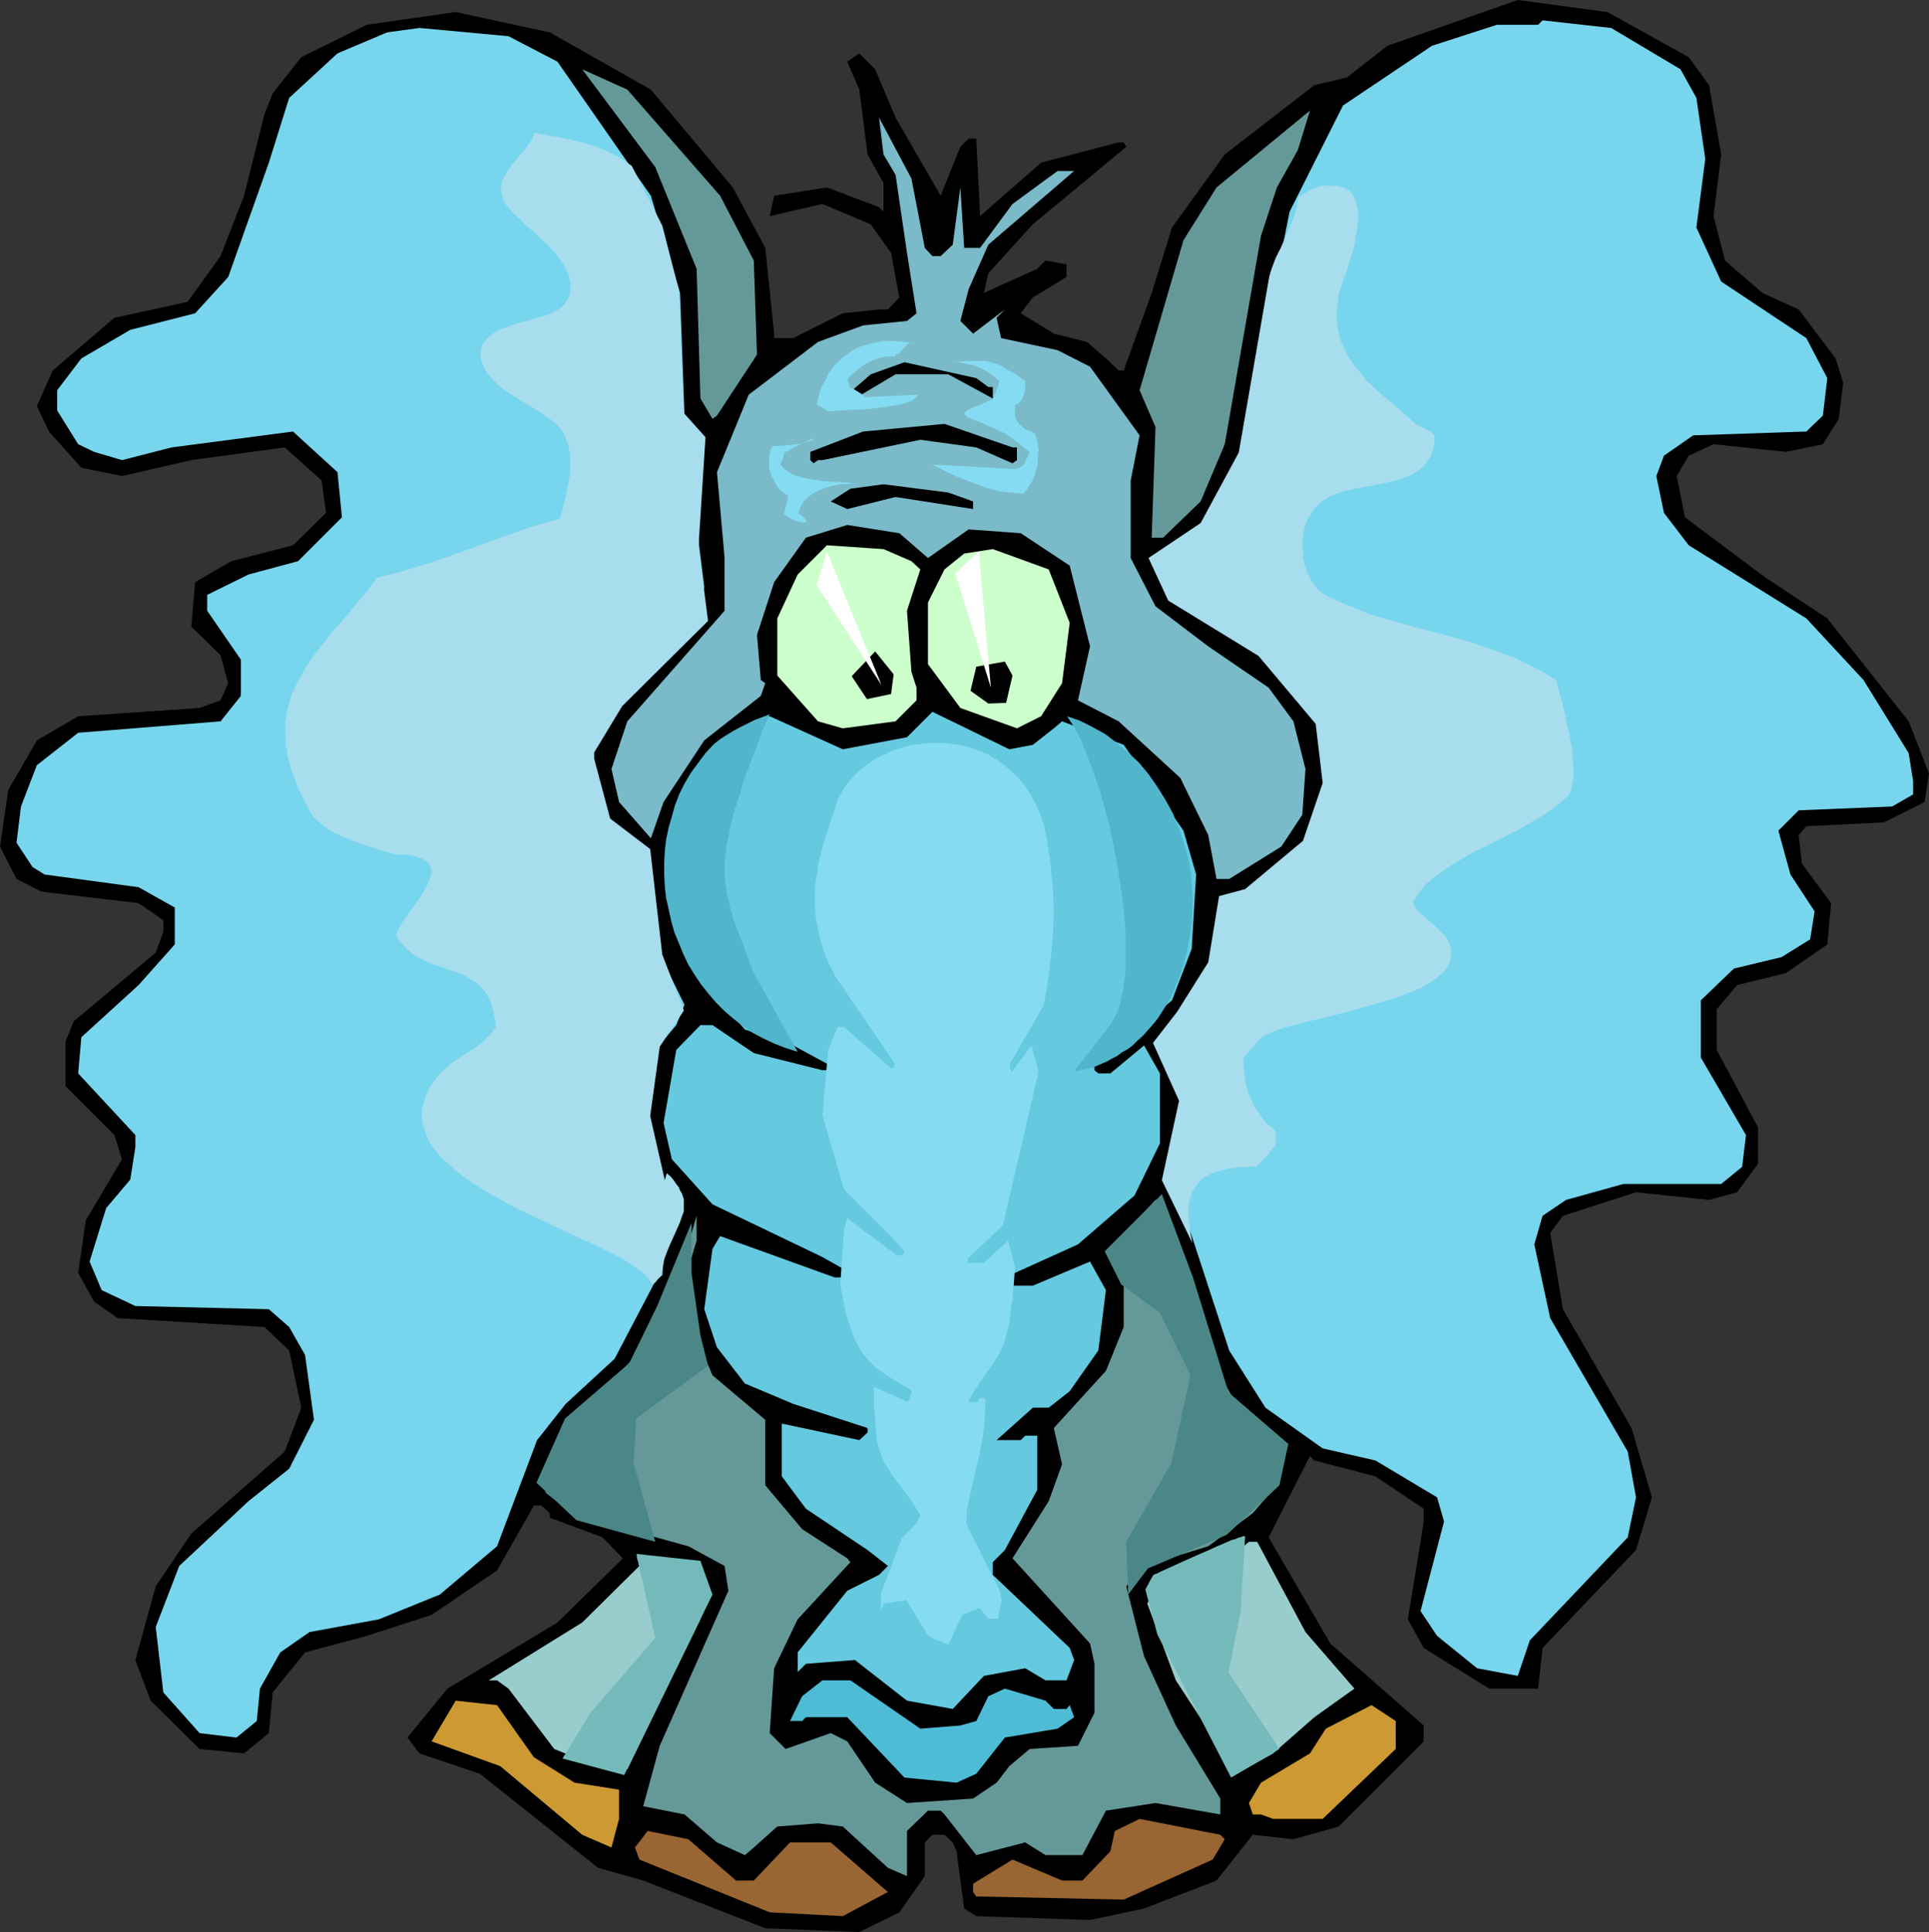 <?xml version="1.0" encoding="UTF-8" standalone="no"?>
<svg
   version="1.0"
   width="129.766mm"
   height="129.975mm"
   id="svg36"
   sodipodi:docname="Elephant - Big Ears.wmf"
   xmlns:inkscape="http://www.inkscape.org/namespaces/inkscape"
   xmlns:sodipodi="http://sodipodi.sourceforge.net/DTD/sodipodi-0.dtd"
   xmlns="http://www.w3.org/2000/svg"
   xmlns:svg="http://www.w3.org/2000/svg">
  <rect width="100%" height="100%" fill="#333333" stroke="none"/>
  <sodipodi:namedview
     id="namedview36"
     pagecolor="#ffffff"
     bordercolor="#000000"
     borderopacity="0.25"
     inkscape:showpageshadow="2"
     inkscape:pageopacity="0.0"
     inkscape:pagecheckerboard="0"
     inkscape:deskcolor="#d1d1d1"
     inkscape:document-units="mm" />
  <defs
     id="defs1">
    <pattern
       id="WMFhbasepattern"
       patternUnits="userSpaceOnUse"
       width="6"
       height="6"
       x="0"
       y="0" />
  </defs>
  <path
     style="fill:#000000;fill-opacity:1;fill-rule:evenodd;stroke:none"
     d="m 429.371,14.543 5.171,7.11 3.07,17.614 -1.939,15.675 2.909,11.312 9.534,8.241 9.211,4.201 9.373,12.443 1.939,6.141 -1.131,9.211 -4.04,6.464 -9.373,1.939 -18.422,-1.939 -6.302,2.909 -3.07,5.171 2.101,10.504 20.523,15.351 15.675,10.342 20.685,26.178 5.171,13.251 -1.131,7.272 -10.342,5.171 -19.715,0.97 -1.939,2.262 0.808,7.272 7.434,10.019 -0.97,10.504 -10.504,7.272 -12.443,3.07 -5.171,6.141 v 10.342 l 10.504,19.714 v 9.211 l -5.333,7.272 -7.11,1.939 -18.584,-1.939 -18.584,5.979 -3.232,4.363 3.232,19.391 17.453,30.218 5.171,17.614 -4.04,13.412 -23.755,24.885 -1.131,10.342 h -12.443 l -16.645,-10.342 -4.04,-7.272 3.232,-19.714 0.808,-5.171 v -3.232 l -12.282,-8.241 -15.514,-4.04 -1.131,-1.131 -10.504,20.684 15.675,26.986 23.755,20.846 v 4.04 l -21.654,21.654 -11.474,3.232 -10.342,-1.131 -9.211,11.635 -18.422,7.11 -13.736,2.909 -28.926,-0.97 -3.07,-1.939 -1.939,-14.543 -0.97,-2.262 -2.101,-1.939 h -3.07 l -1.939,1.939 v 8.564 l -6.464,9.211 -10.181,5.009 -23.917,-0.97 -31.027,-12.12 -11.474,-3.232 -30.058,-23.916 -15.352,-5.171 -3.07,-4.04 10.181,-12.443 27.957,-16.806 16.645,-16.321 -5.171,-5.333 -13.413,-5.009 v -1.131 l -2.101,-1.939 h -1.939 l -9.373,16.483 -16.645,11.312 -16.483,5.333 -15.675,4.201 -8.242,10.18 -0.97,10.342 -6.302,5.171 -11.312,-1.131 -12.443,-12.281 -3.878,-10.342 5.171,-18.745 9.05,-13.412 23.755,-20.846 4.202,-11.15 -3.07,-14.543 -6.302,-5.979 -37.33,-2.262 -5.979,-4.201 -4.04,-7.272 1.939,-13.412 9.211,-15.513 -1.939,-6.141 -12.443,-12.443 v -11.312 l 2.101,-5.171 20.846,-17.452 1.939,-5.333 v -2.909 L 35.229,229.624 10.504,226.716 4.202,223.484 0,215.243 l 2.101,-14.382 7.272,-12.604 10.504,-6.141 30.866,-2.101 5.333,-1.939 1.939,-4.363 -1.939,-7.11 -7.434,-7.272 0.97,-11.312 9.211,-5.333 15.675,-4.04 8.403,-8.241 -1.131,-8.241 -9.373,-8.403 -23.755,3.232 -17.614,4.04 -10.342,-2.101 -8.242,-9.211 -3.07,-6.464 4.04,-9.049 15.675,-13.412 18.584,-4.04 8.403,-11.635 5.979,-15.351 5.171,-20.684 2.101,-5.333 7.272,-9.211 16.645,-8.241 22.624,-3.232 23.917,5.171 25.694,14.543 20.846,24.885 8.242,15.351 2.262,21.815 v 1.131 h 4.848 l 12.605,-6.302 9.211,-0.97 h 2.262 l 2.909,-3.07 -2.101,-11.312 -5.171,-7.272 -12.282,-5.171 -13.413,3.07 1.131,-5.171 13.413,-2.101 13.251,5.009 1.131,1.131 v -7.272 l -4.04,-7.272 -2.101,-16.483 -3.07,-7.11 3.07,-2.101 4.04,4.04 5.171,12.281 11.474,19.876 5.01,-12.443 2.101,-2.101 h 1.939 l 0.97,19.714 15.514,-13.574 19.715,-5.171 h 1.293 l 0.646,1.131 -23.755,19.714 -11.312,12.443 -1.131,5.009 13.574,-6.141 2.101,-2.101 5.333,0.97 v 3.232 l -8.565,5.171 -3.07,4.04 8.403,5.171 8.403,2.101 4.848,4.201 3.232,3.07 h 1.293 l 7.11,-19.714 5.171,-16.644 13.413,-18.583 22.786,-17.614 8.242,-1.939 L 352.772,11.635 385.9,0 408.686,3.07 Z"
     id="path1" />
  <path
     style="fill:#77d6ed;fill-opacity:1;fill-rule:evenodd;stroke:none"
     d="m 427.27,17.614 4.04,7.272 2.262,15.513 -2.262,17.452 6.302,13.735 21.654,14.382 5.333,10.18 -1.131,9.534 -4.202,4.04 -28.765,0.97 -7.434,5.171 -1.939,5.171 1.939,9.372 6.302,8.241 29.896,18.583 14.544,15.675 11.474,18.583 1.131,7.11 v 3.393 l -5.333,3.07 -23.755,0.97 -5.171,5.171 3.07,11.15 6.141,9.372 -1.131,7.11 -7.272,4.525 -12.12,2.909 -8.403,8.08 v 14.543 l 11.474,19.714 -0.97,8.08 -5.333,4.363 h -24.886 l -14.544,4.04 -5.979,4.04 -2.101,7.272 4.04,18.745 19.715,33.935 2.101,11.635 -2.101,10.18 -24.886,26.178 -3.07,9.049 -10.342,-1.939 -10.181,-8.241 -4.202,-6.302 5.979,-22.785 -1.778,-6.141 -15.675,-9.372 -13.413,-3.07 -14.544,-10.342 -9.211,-14.543 -13.574,-41.53 -2.101,-1.939 4.04,-20.684 -4.04,-15.513 12.443,-21.492 0.97,-12.604 13.413,-6.141 11.474,-12.281 3.07,-13.412 -3.07,-14.382 -10.504,-13.735 -19.392,-14.382 -6.302,-3.232 -4.04,-7.272 -1.131,-0.97 12.443,-10.342 8.242,-12.443 13.413,-67.223 13.574,-26.986 22.624,-15.19 16.483,-5.333 h 10.504 l 1.131,-1.131 17.453,1.939 z"
     id="path2" />
  <path
     style="fill:#77d6ed;fill-opacity:1;fill-rule:evenodd;stroke:none"
     d="m 141.723,15.675 23.755,34.096 7.434,24.724 1.131,31.188 4.04,6.141 -0.97,21.654 1.939,15.675 -0.97,7.11 -21.816,22.623 -5.171,10.504 v 13.251 l 4.363,8.564 8.08,5.979 1.939,20.846 8.565,17.452 -2.101,5.171 -5.333,6.302 -1.939,21.654 4.04,13.251 3.232,3.232 -5.333,20.684 -10.342,19.714 -12.443,11.473 -7.272,9.211 -10.181,26.986 -14.544,12.281 -15.514,6.302 -17.614,3.232 -7.434,5.171 -5.171,9.211 -0.808,8.241 -5.171,4.201 -9.373,-1.131 -9.211,-10.342 -1.939,-16.644 5.979,-15.513 17.614,-16.483 10.342,-8.241 6.302,-12.443 -2.262,-16.483 -4.04,-7.11 -5.171,-4.525 -33.936,-0.808 -8.565,-4.04 -3.07,-7.272 4.202,-13.574 6.141,-7.272 1.293,-8.241 v -3.07 L 19.877,272.931 20.685,263.721 35.229,250.47 44.44,240.128 v -9.372 l -9.211,-5.171 -23.917,-3.232 -3.07,-1.939 -4.04,-6.141 1.131,-9.211 4.04,-10.504 10.504,-8.241 36.198,-2.909 5.171,-6.464 v -9.211 l -8.565,-12.443 v -4.04 l 10.504,-5.171 12.605,-3.393 11.15,-11.15 -1.131,-11.473 -11.312,-10.342 -30.866,4.04 -12.605,3.232 -7.11,-2.101 -4.04,-1.939 -5.333,-8.564 v -5.171 l 6.141,-8.08 12.443,-7.272 16.483,-4.201 8.403,-9.211 10.342,-29.087 5.171,-16.483 12.282,-11.312 12.605,-5.333 8.242,-1.131 22.624,2.101 z"
     id="path3" />
  <path
     style="fill:#659999;fill-opacity:1;fill-rule:evenodd;stroke:none"
     d="m 183.093,49.771 8.565,16.483 0.808,23.916 -10.181,15.513 -1.131,0.808 -3.07,-5.171 -0.97,-32.965 -10.504,-25.855 -18.584,-24.885 11.474,5.171 z"
     id="path4" />
  <path
     style="fill:#659999;fill-opacity:1;fill-rule:evenodd;stroke:none"
     d="m 324.654,47.67 -4.04,12.281 -9.211,53.003 -6.141,14.543 -9.534,9.211 h -2.909 l 0.97,-28.117 -4.04,-9.372 11.15,-38.136 8.403,-13.412 23.755,-19.553 -3.07,10.019 z"
     id="path5" />
  <path
     style="fill:#7abac9;fill-opacity:1;fill-rule:evenodd;stroke:none"
     d="m 235.128,63.021 1.939,2.101 h 2.101 l 3.07,-2.909 1.939,-14.543 0.97,15.351 h 4.04 l 8.242,-11.15 11.474,-8.403 h 4.202 l -21.816,18.745 -5.01,11.312 -2.101,8.08 3.232,3.232 8.08,-6.141 -2.101,2.101 1.131,5.171 14.382,3.07 8.242,4.201 12.605,17.452 -2.262,11.473 v 19.714 l 6.302,12.281 13.413,10.18 15.352,10.504 6.302,8.564 3.07,12.12 -0.808,11.635 -5.333,8.08 -13.251,8.241 h -3.232 l -2.101,-11.15 -7.11,-14.543 -15.675,-14.382 -10.342,-5.333 3.07,-13.735 -5.171,-20.522 -12.443,-8.241 -13.251,-0.97 -10.342,7.272 -7.272,-6.302 -13.251,-2.101 -10.504,3.232 -8.08,11.312 -4.363,13.412 0.97,11.473 1.131,0.808 -1.131,3.232 -14.382,11.312 -10.342,15.675 -3.232,9.211 -8.08,-9.211 -1.939,-8.403 4.04,-12.12 24.725,-28.117 v -13.412 l -1.939,-21.815 8.08,-19.714 17.614,-13.412 11.474,-4.201 11.15,-1.131 2.424,-1.939 -2.424,-15.351 -2.909,-19.876 -3.07,-5.171 -1.131,-9.372 8.242,15.513 z"
     id="path6" />
  <path
     style="fill:#000000;fill-opacity:1;fill-rule:evenodd;stroke:none"
     d="m 251.288,98.41 h 1.131 v 2.909 l -11.312,-6.141 h -13.413 l -10.342,6.141 h -3.07 l 7.11,-6.141 8.565,-3.07 18.261,4.04 z"
     id="path7" />
  <path
     style="fill:#000000;fill-opacity:1;fill-rule:evenodd;stroke:none"
     d="m 258.56,113.762 v 3.232 l -1.131,0.808 -9.211,-4.04 -14.221,-1.939 -24.886,5.171 h -1.131 l -1.131,0.808 -0.808,-0.808 v -2.101 l 13.413,-5.171 20.685,-1.939 17.291,5.979 z"
     id="path8" />
  <path
     style="fill:#000000;fill-opacity:1;fill-rule:evenodd;stroke:none"
     d="m 247.409,127.497 v 1.939 l -19.715,-3.07 -12.282,3.07 -4.202,-1.939 5.01,-3.232 8.403,-1.131 16.483,2.101 z"
     id="path9" />
  <path
     style="fill:#ccffcc;fill-opacity:1;fill-rule:evenodd;stroke:none"
     d="m 231.734,142.687 2.262,2.101 -3.394,10.504 1.131,15.513 1.293,4.04 v 3.232 l -5.333,5.333 -13.413,1.778 -6.302,-1.778 -10.342,-11.635 v -14.543 l 5.171,-11.15 7.434,-7.433 14.382,0.97 z"
     id="path10" />
  <path
     style="fill:#ccffcc;fill-opacity:1;fill-rule:evenodd;stroke:none"
     d="m 271.972,158.362 -1.939,15.351 -5.333,8.403 -6.141,3.07 -14.382,-5.171 -8.242,-11.15 v -15.675 l 4.202,-8.403 5.01,-4.04 7.272,-1.131 14.221,5.171 z"
     id="path11" />
  <path
     style="fill:#000000;fill-opacity:1;fill-rule:evenodd;stroke:none"
     d="m 226.563,176.46 -6.141,1.293 -3.878,-5.817 5.979,-6.302 4.686,5.817 z"
     id="path12" />
  <path
     style="fill:#000000;fill-opacity:1;fill-rule:evenodd;stroke:none"
     d="m 255.813,178.722 -4.525,0.162 -4.525,-3.232 1.454,-6.141 7.272,-1.293 1.939,3.555 z"
     id="path13" />
  <path
     style="fill:#65c9e0;fill-opacity:1;fill-rule:evenodd;stroke:none"
     d="m 262.6,189.388 5.333,-4.201 2.101,-1.778 15.675,5.979 15.19,21.815 3.232,11.15 -1.131,18.906 -5.01,13.089 -19.715,16.644 v 1.131 l 0.97,0.808 h 3.07 l 8.565,-7.11 4.04,7.11 v 17.775 l -6.464,13.251 -14.382,12.443 -20.685,9.372 v 1.131 h 9.211 l 14.544,-6.141 4.04,7.272 -1.939,15.351 -7.272,10.342 -5.333,4.201 h -4.04 l -9.211,8.241 h 6.141 l 1.131,-1.131 h 3.07 v 13.735 l -8.242,15.351 -3.07,3.07 v 3.232 l 19.554,18.583 1.131,3.07 -1.939,5.171 h -5.333 l -5.171,-3.07 -10.504,1.939 -7.918,8.403 -11.635,-2.101 -13.251,-10.342 -12.443,0.97 -2.101,2.101 v -5.009 l 12.605,-15.675 8.08,-4.04 2.262,-2.262 -5.171,-4.04 -15.675,-10.504 -6.141,-8.241 v -13.412 l 19.715,4.201 2.101,-1.939 v -1.131 l -18.907,-6.141 -12.282,-5.171 -7.11,-9.211 -3.232,-9.696 2.101,-15.351 1.939,-3.232 29.088,10.504 h 3.232 l 0.808,-1.131 -7.11,-4.04 -27.957,-13.412 -10.342,-11.473 -2.101,-9.211 3.232,-18.583 6.141,-6.302 h 3.07 l 10.504,7.11 17.453,4.363 h 1.131 l 0.97,-1.131 -9.534,-5.171 -12.282,-4.04 -13.413,-15.513 -4.04,-15.513 v -22.785 l 4.04,-9.372 9.211,-11.15 7.272,-4.04 3.232,-1.293 18.584,8.403 16.322,-3.07 6.464,-6.464 19.554,9.534 z"
     id="path14" />
  <path
     style="fill:#84dbf2;fill-opacity:1;fill-rule:evenodd;stroke:none"
     d="m 266.64,216.535 0.485,2.909 0.162,2.586 0.323,2.586 0.162,2.585 0.162,4.686 -0.162,4.525 -0.323,4.525 -0.485,4.686 -0.646,4.848 -0.485,2.586 -0.485,2.586 -8.565,14.867 v 1.131 l 0.485,0.808 5.01,-6.625 1.778,6.625 -9.05,39.106 -8.888,8.403 v 1.131 h 4.04 l 6.141,-5.656 1.778,6.625 -0.162,2.262 -0.162,2.262 -0.162,1.939 -0.162,1.939 -0.323,1.616 -0.162,1.616 -0.162,1.454 -0.162,1.293 -0.323,1.293 -0.323,1.131 -0.485,1.939 -0.646,1.616 -0.646,1.454 -0.646,1.293 -0.97,1.293 -0.808,1.293 -0.97,1.293 -0.97,1.454 -1.131,1.616 -1.293,2.101 -0.646,1.131 -0.646,1.131 h 2.424 l 0.485,-0.97 h 1.454 v 2.747 l -0.162,2.586 -0.162,2.424 -0.323,2.424 -0.485,2.101 -0.323,2.101 -0.97,4.04 -0.808,3.555 -0.808,3.393 -0.646,3.232 v 1.616 l -0.162,1.616 8.403,16.806 0.646,2.747 -0.97,4.686 h -2.424 l -2.262,-2.747 -4.363,1.778 -3.555,7.595 -5.01,-2.101 -5.656,-9.211 -5.656,0.808 -0.808,1.939 V 405.115 l 5.333,-14.059 3.717,-3.717 0.97,-2.101 -2.262,-3.555 -1.454,-1.939 -1.131,-1.616 -1.131,-1.454 -0.97,-1.293 -0.808,-1.293 -0.808,-1.293 -0.808,-1.293 -0.485,-1.293 -0.485,-1.293 -0.485,-1.616 -0.323,-1.778 -0.162,-1.939 -0.162,-2.262 -0.162,-2.424 -0.162,-1.454 v -1.454 -3.393 l 8.565,3.878 0.97,-1.939 v -0.97 l -1.778,-1.131 -3.232,-1.939 -1.454,-0.97 -1.293,-0.808 -1.293,-0.97 -1.131,-1.131 -1.131,-1.131 -1.131,-1.454 -0.97,-1.616 -0.97,-1.778 -0.808,-2.101 -0.808,-2.424 -0.485,-1.293 -0.323,-1.454 -0.323,-1.616 -0.323,-1.616 -0.323,-1.778 -0.323,-1.778 0.97,-14.059 0.808,-2.747 12.605,9.372 h 1.293 l 0.646,-0.97 -3.394,-3.717 -11.958,-11.958 -5.494,-18.906 1.454,-16.644 2.424,-5.817 h 1.616 l 11.958,10.504 h 0.485 l 0.485,-1.131 -15.19,-22.3 -0.808,-1.778 -0.808,-1.454 -1.293,-3.232 -0.97,-3.07 -0.646,-3.07 -0.485,-2.909 -0.162,-2.909 v -2.747 l 0.162,-2.747 0.485,-2.586 0.323,-2.585 0.646,-2.424 0.646,-2.424 1.454,-4.686 1.454,-4.201 0.646,-2.101 0.97,-1.778 1.131,-1.778 1.293,-1.616 1.454,-1.616 1.454,-1.293 1.778,-1.293 1.778,-1.131 2.101,-0.97 1.939,-0.97 2.101,-0.646 2.262,-0.646 2.262,-0.323 2.262,-0.323 h 2.262 2.262 l 2.262,0.323 2.262,0.323 2.262,0.646 2.101,0.808 2.262,0.97 2.101,1.293 1.778,1.293 1.939,1.616 1.778,1.778 1.616,1.939 1.454,2.262 1.293,2.424 1.131,2.586 0.97,2.909 0.646,3.07 z"
     id="path15" />
  <path
     style="fill:#659999;fill-opacity:1;fill-rule:evenodd;stroke:none"
     d="m 295.728,312.36 4.363,8.403 10.181,28.925 5.171,9.372 9.211,7.11 1.131,0.97 -1.131,10.504 -6.141,7.11 -11.312,8.403 -16.322,5.009 -4.525,5.171 4.525,17.775 8.08,17.614 11.312,18.583 v 4.04 l -16.483,-2.909 -12.605,1.939 -5.979,11.312 h -9.373 l -5.171,-3.232 -12.443,3.232 -8.08,-10.342 -0.97,-0.97 h -3.232 l -5.333,5.171 v 11.473 l -4.848,-2.101 -11.474,-10.504 -6.302,-0.808 -10.342,0.808 -5.979,5.333 -2.262,1.939 -7.11,-3.232 -8.242,-7.11 -10.504,-2.101 4.202,-15.351 17.453,-39.429 -0.97,-6.302 -9.211,-5.009 -18.746,-5.171 -8.242,-1.131 -9.211,-7.272 -1.131,-3.232 4.04,-10.18 22.947,-24.724 10.342,-25.047 2.101,-7.272 v 6.302 l -3.07,10.342 0.97,9.372 6.141,14.543 13.413,11.312 v 16.644 l 9.373,11.15 11.474,7.433 0.808,0.97 -13.413,14.543 -5.979,12.443 -1.131,16.483 4.04,4.04 11.474,-4.04 4.202,2.101 7.11,10.504 8.08,5.171 16.806,-1.131 5.979,-4.04 3.232,-4.201 5.171,-4.363 12.282,-0.808 4.202,-8.403 v -12.443 l -1.131,-5.171 -19.715,-21.654 9.211,-14.543 3.394,-9.372 -2.101,-9.211 13.251,-14.543 4.525,-11.15 v -11.635 l -3.394,-8.241 11.474,-12.443 1.939,3.232 z"
     id="path16" />
  <path
     style="fill:#99cccc;fill-opacity:1;fill-rule:evenodd;stroke:none"
     d="m 331.926,414.972 12.443,14.382 -10.181,7.272 -10.504,9.211 -9.211,5.171 -15.514,-23.754 -7.272,-19.553 3.232,-5.171 17.614,-6.302 5.01,-4.201 h 2.101 z"
     id="path17" />
  <path
     style="fill:#99cccc;fill-opacity:1;fill-rule:evenodd;stroke:none"
     d="m 178.083,401.398 1.939,1.939 -1.939,8.403 -18.584,38.136 -8.403,-3.07 h -5.01 l -5.171,-2.101 -11.635,-15.351 -2.909,-2.101 h -2.101 l 23.755,-14.705 15.514,-15.351 14.544,3.232 z"
     id="path18" />
  <path
     style="fill:#4fbcd6;fill-opacity:1;fill-rule:evenodd;stroke:none"
     d="m 233.997,439.534 10.181,-0.808 4.04,-1.131 3.07,-6.302 4.202,-1.939 10.342,3.07 2.101,2.101 h 3.232 l 0.808,-0.97 1.131,3.07 -4.202,2.909 -13.413,2.262 -7.272,9.211 -5.01,2.262 -13.251,-1.293 -14.544,-15.351 h -10.504 l -0.97,0.97 h -3.07 l 3.07,-6.302 5.171,-4.04 h 7.11 z"
     id="path19" />
  <path
     style="fill:#cc9932;fill-opacity:1;fill-rule:evenodd;stroke:none"
     d="m 135.744,446.806 10.342,6.464 11.312,1.778 v 7.433 l -1.939,7.272 -7.434,-3.232 -20.846,-17.452 -17.453,-6.302 6.141,-10.342 10.504,1.131 z"
     id="path20" />
  <path
     style="fill:#cc9932;fill-opacity:1;fill-rule:evenodd;stroke:none"
     d="m 354.873,444.705 -18.584,17.775 h -12.605 l -3.07,-1.131 h -2.101 l -0.97,-2.909 3.07,-5.171 12.443,-7.433 4.04,-6.302 11.635,-5.979 6.141,4.04 z"
     id="path21" />
  <path
     style="fill:#996532;fill-opacity:1;fill-rule:evenodd;stroke:none"
     d="m 311.403,467.652 -3.07,5.171 -22.624,10.18 -37.491,-0.808 -0.808,-1.131 v -2.101 l 10.019,-6.141 12.605,5.333 h 5.171 l 7.11,-7.433 1.131,-5.171 6.302,-3.07 20.523,4.04 z"
     id="path22" />
  <path
     style="fill:#996532;fill-opacity:1;fill-rule:evenodd;stroke:none"
     d="m 187.133,478.155 h 4.525 l 9.211,-9.696 h 10.342 l 13.413,11.635 1.131,0.97 -11.474,6.141 -18.584,-0.97 -33.128,-13.412 -1.131,-3.07 3.232,-4.201 10.342,2.101 z"
     id="path23" />
  <path
     style="fill:#a8dded;fill-opacity:1;fill-rule:evenodd;stroke:none"
     d="m 363.276,109.56 h 0.162 l 0.162,0.162 0.485,0.323 0.485,0.485 h 0.162 v 0.162 1.454 l -0.162,1.454 -0.485,1.293 -0.323,1.131 -0.646,0.97 -0.646,0.97 -0.808,0.808 -0.808,0.646 -0.97,0.646 -0.97,0.646 -2.262,0.97 -2.424,0.646 -2.586,0.646 -5.333,0.97 -2.586,0.485 -2.586,0.646 -2.262,0.808 -1.131,0.485 -0.97,0.646 -0.97,0.646 -0.808,0.808 -0.808,0.808 -0.646,0.97 -0.646,1.131 -0.646,1.131 -0.485,1.454 -0.323,1.454 -0.162,1.454 -0.162,1.616 0.162,1.616 v 1.616 l 0.323,1.616 0.485,1.454 0.646,1.454 0.646,1.293 0.808,1.293 0.97,1.131 1.131,0.808 1.131,0.808 3.555,1.616 3.555,1.454 3.555,1.454 3.717,1.131 7.434,2.101 7.434,1.939 7.595,2.101 3.555,1.293 3.717,1.293 3.555,1.293 3.555,1.778 3.555,1.778 3.394,2.101 0.162,0.323 0.162,0.646 0.323,1.293 0.485,1.778 0.485,1.778 0.485,2.101 0.485,2.262 0.97,4.525 0.485,2.424 0.162,2.262 0.162,2.262 0.162,1.939 -0.162,1.939 -0.323,1.778 -0.162,0.646 -0.323,0.646 -0.323,0.646 -0.323,0.323 -1.939,1.778 -2.101,1.616 -2.424,1.616 -2.747,1.616 -2.747,1.616 -2.909,1.454 -5.979,3.07 -3.07,1.454 -2.747,1.616 -2.747,1.616 -2.586,1.778 -2.424,1.778 -1.939,1.778 -0.808,0.97 -0.808,1.131 -0.646,0.97 -0.646,1.131 0.323,0.808 0.646,0.97 0.646,0.808 0.808,0.646 3.555,3.07 1.616,1.616 0.808,0.808 0.485,0.97 0.485,1.131 0.323,1.131 v 1.293 l -0.162,1.454 -0.485,0.97 -0.485,0.97 -0.646,0.97 -0.97,0.808 -0.97,0.808 -1.131,0.808 -1.293,0.808 -1.454,0.808 -1.454,0.646 -1.616,0.646 -3.394,1.293 -3.717,1.131 -3.878,1.131 -4.04,1.131 -3.878,0.97 -3.717,0.97 -3.717,0.808 -3.394,0.97 -1.454,0.323 -1.454,0.485 -1.293,0.485 -1.293,0.485 -0.97,0.485 -0.97,0.485 -0.646,0.485 -0.646,0.646 -1.131,1.454 -1.293,1.454 -1.293,1.454 0.162,2.747 0.323,2.586 0.485,2.585 0.97,2.424 1.131,2.262 1.454,2.262 0.808,0.97 0.808,0.97 1.131,0.808 0.97,0.97 v 1.616 1.778 l -0.323,0.646 -0.646,0.646 -1.131,1.454 -1.454,1.454 -1.293,1.293 -2.586,0.162 -2.424,0.162 -2.262,0.323 -1.939,0.485 -1.778,0.485 -1.454,0.808 -1.454,0.808 -0.97,1.131 -0.97,1.293 -0.646,1.293 -0.485,1.616 -0.323,1.778 v 2.101 l 0.162,2.101 0.323,2.424 0.485,2.586 -7.757,-15.998 4.363,-20.199 -6.626,-14.705 6.141,-7.918 7.918,-12.604 2.747,-16.806 6.626,-1.778 14.706,-12.281 5.01,-14.705 -1.778,-15.028 -14.544,-17.291 -22.947,-14.059 -5.01,-10.827 13.251,-8.888 9.696,-17.937 7.757,-44.761 0.323,-1.131 0.323,-0.97 0.485,-1.293 0.485,-1.293 1.293,-2.585 1.293,-2.909 1.131,-2.747 1.131,-2.747 0.323,-1.293 0.323,-1.131 0.162,-1.131 0.162,-0.97 1.293,-0.808 1.293,-0.808 1.454,-0.646 1.454,-0.485 1.454,-0.162 h 1.616 l 1.454,0.162 1.616,0.323 0.646,0.485 0.646,0.323 0.485,0.485 0.323,0.646 0.808,1.293 0.323,1.454 0.323,1.616 v 1.778 l -0.162,1.778 -0.323,1.939 -0.646,3.717 -0.646,1.778 -0.485,1.778 -0.485,1.616 -0.485,1.454 -0.485,1.131 -0.323,0.97 -0.485,1.616 -0.485,1.454 -0.162,1.616 -0.162,1.454 -0.162,1.454 v 1.293 l 0.162,1.454 0.162,1.293 0.485,2.424 0.97,2.424 1.131,2.262 1.454,2.101 1.616,1.939 1.616,2.101 1.939,1.778 1.939,1.778 4.04,3.393 3.878,3.393 0.323,0.323 0.323,0.323 1.131,0.485 1.131,0.646 z"
     id="path24" />
  <path
     style="fill:#a8dded;fill-opacity:1;fill-rule:evenodd;stroke:none"
     d="m 169.033,300.079 -3.717,-16.321 2.424,-17.614 6.141,-9.211 -5.494,-14.22 -3.07,-26.825 -10.181,-7.756 -4.363,-16.321 7.434,-12.281 21.816,-21.654 -2.424,-18.906 1.778,-27.794 -5.494,-6.141 -1.293,-31.349 -4.202,-16.321 -7.757,-15.19 -1.454,-0.97 -1.293,-0.97 -1.616,-0.808 -1.454,-0.808 -3.07,-1.293 -3.232,-0.97 -3.232,-0.808 -3.232,-0.646 -6.302,-1.131 -0.162,0.808 -0.323,0.97 -0.646,0.808 -0.646,0.97 -1.778,2.101 -1.939,2.262 -0.808,1.131 -0.808,1.293 -0.646,1.131 -0.485,1.293 -0.162,1.293 0.162,1.293 0.323,1.293 0.646,1.454 0.97,1.131 0.97,1.131 1.454,1.293 1.454,1.454 3.232,2.909 3.394,3.232 1.454,1.616 1.293,1.778 1.131,1.778 0.808,1.778 0.323,1.778 0.162,0.97 -0.162,0.808 v 0.97 l -0.323,0.97 -0.485,0.808 -0.485,0.97 -0.808,0.808 -1.131,0.808 -1.293,0.646 -1.454,0.646 -3.394,0.97 -3.555,0.97 -3.394,1.131 -1.616,0.646 -1.293,0.646 -1.293,0.97 -0.97,0.97 -0.808,1.131 -0.323,1.131 -0.162,0.97 v 0.808 l 0.162,0.97 0.162,0.646 0.646,1.616 0.97,1.454 1.293,1.454 1.293,1.293 1.616,1.293 1.778,1.131 3.555,2.262 3.555,2.101 1.616,1.131 1.454,0.97 1.131,0.97 0.97,1.131 0.808,1.131 0.646,1.293 0.485,1.293 0.323,1.454 0.323,1.454 v 1.454 1.454 1.616 l -0.485,3.07 -0.646,3.07 -0.646,2.909 -0.808,2.747 -5.656,1.616 -5.818,1.939 -11.635,4.201 -5.818,2.101 -5.818,1.939 -5.979,1.778 -5.818,1.454 -2.747,3.717 -2.909,3.393 -2.747,3.393 -2.747,3.07 -2.586,3.232 -2.424,3.07 -2.101,3.232 -1.778,3.232 -0.808,1.616 -0.808,1.616 -0.485,1.778 -0.485,1.778 -0.323,1.778 -0.323,1.778 v 1.939 1.939 l 0.162,2.101 0.323,2.101 0.485,2.262 0.646,2.262 0.97,2.424 0.97,2.424 1.293,2.586 1.454,2.747 0.646,1.131 1.131,1.131 1.131,0.97 1.293,0.97 1.454,0.97 1.454,0.646 3.232,1.454 3.232,1.131 2.909,0.97 1.454,0.485 1.293,0.323 0.97,0.323 0.97,0.323 1.778,0.162 h 1.454 l 1.454,0.162 1.131,0.323 0.97,0.323 0.808,0.323 0.808,0.485 0.485,0.485 0.323,0.485 0.323,0.646 0.162,0.646 v 0.646 l -0.162,0.646 -0.162,0.646 -0.646,1.616 -0.808,1.616 -1.131,1.778 -2.424,3.393 -1.131,1.616 -1.131,1.616 -0.808,1.616 -0.646,1.293 0.646,1.131 0.808,1.131 0.808,0.808 0.808,0.808 1.778,1.454 1.939,0.97 1.939,0.97 2.101,0.646 4.04,1.454 1.939,0.646 1.778,0.97 1.778,1.131 0.808,0.646 0.646,0.808 0.808,0.808 0.485,0.808 0.646,1.131 0.485,1.131 0.323,1.293 0.323,1.454 0.323,1.616 0.162,1.616 -0.808,1.131 -0.808,0.97 -1.778,1.778 -1.939,1.454 -1.778,1.131 -1.939,1.293 -1.778,1.131 -1.616,1.293 -1.616,1.454 -0.97,1.293 -0.808,1.131 -0.808,1.131 -0.646,1.131 -0.485,1.131 -0.323,1.293 -0.646,2.101 v 1.131 1.131 0.97 l 0.323,0.97 0.646,2.101 0.808,1.939 1.293,1.939 1.454,1.778 1.939,1.778 1.939,1.778 2.101,1.616 2.424,1.778 2.586,1.616 2.586,1.454 5.494,3.07 5.818,2.747 5.818,2.747 2.747,1.293 2.747,1.293 2.586,1.131 2.586,1.293 2.262,1.131 2.262,1.131 1.939,1.131 1.778,1.293 1.616,0.97 1.131,1.131 1.778,2.262 0.323,-0.323 0.323,-0.162 0.646,-0.808 0.646,-0.646 0.323,-0.323 h 0.162 l 0.162,-2.101 0.323,-1.939 0.646,-1.778 0.646,-1.616 1.454,-3.232 1.293,-2.909 0.485,-1.454 0.485,-1.293 v -1.454 -1.616 l -0.485,-1.454 -0.485,-0.808 -0.323,-0.808 -0.646,-0.808 -0.646,-0.97 -0.808,-0.97 -0.97,-0.808 z"
     id="path25" />
  <path
     style="fill:#ffffff;fill-opacity:1;fill-rule:evenodd;stroke:none"
     d="m 224.139,174.198 -13.898,-33.935 -2.586,8.564 z"
     id="path26" />
  <path
     style="fill:#ffffff;fill-opacity:1;fill-rule:evenodd;stroke:none"
     d="m 251.934,174.844 -3.07,-34.581 -5.979,5.494 z"
     id="path27" />
  <path
     style="fill:#51b5cc;fill-opacity:1;fill-rule:evenodd;stroke:none"
     d="m 181.477,189.226 1.616,-1.293 1.778,-1.131 1.616,-0.97 1.778,-0.97 3.555,-1.778 3.878,-1.454 -1.616,3.555 -1.293,3.555 -1.293,3.393 -1.131,3.07 -1.131,2.909 -0.808,2.747 -0.808,2.585 -0.808,2.424 -0.646,2.262 -0.485,2.262 -0.485,2.101 -0.323,1.778 -0.323,1.939 -0.162,1.778 -0.162,1.616 v 1.616 l 0.162,3.232 0.485,2.909 0.646,2.909 0.808,3.07 1.131,3.07 1.293,3.232 0.646,1.778 0.646,1.939 0.808,1.939 0.808,2.101 11.15,20.038 -3.07,-0.97 -2.909,-1.131 -2.747,-1.293 -2.747,-1.454 -2.586,-1.778 -2.262,-1.778 -2.262,-1.939 -2.101,-2.101 -1.939,-2.262 -1.939,-2.424 -1.616,-2.424 -1.616,-2.586 -1.293,-2.747 -1.131,-2.747 -1.131,-2.747 -0.808,-2.909 -0.646,-2.909 -0.646,-2.909 -0.323,-2.909 -0.162,-3.07 v -3.07 l 0.162,-2.909 0.323,-2.909 0.646,-3.07 0.808,-2.747 0.808,-2.909 1.131,-2.909 1.293,-2.586 1.616,-2.747 1.778,-2.424 1.939,-2.586 z"
     id="path28" />
  <path
     style="fill:#51b5cc;fill-opacity:1;fill-rule:evenodd;stroke:none"
     d="m 271.326,182.116 3.232,1.131 3.232,1.616 3.232,1.778 2.909,2.262 2.909,2.424 2.747,2.586 2.424,2.909 2.262,3.232 2.101,3.393 1.939,3.555 1.454,3.717 1.293,3.878 1.131,4.04 0.646,4.04 0.323,4.201 0.162,2.101 -0.162,2.262 -0.162,3.232 -0.485,3.232 -0.485,3.07 -0.646,2.747 -0.646,2.586 -0.97,2.585 -0.97,2.424 -0.97,2.101 -1.131,2.101 -1.131,1.778 -1.131,1.778 -1.293,1.616 -1.293,1.454 -1.293,1.454 -1.293,1.131 -1.293,1.293 -1.293,0.97 -1.454,0.808 -1.293,0.97 -1.293,0.646 -1.131,0.646 -1.131,0.485 -1.131,0.485 -1.131,0.485 -0.97,0.323 -0.97,0.162 -0.646,0.162 -0.808,0.162 -0.485,0.162 h -0.808 l -0.162,-0.162 8.08,-10.342 0.97,-1.293 0.97,-1.616 0.808,-1.616 0.646,-1.939 0.485,-2.101 0.485,-2.424 0.323,-2.424 0.162,-2.586 v -2.586 -2.909 -2.909 l -0.162,-2.909 -0.323,-3.07 -0.323,-3.07 -0.97,-6.302 -1.131,-6.302 -1.293,-6.141 -1.616,-5.979 -0.808,-2.747 -0.97,-2.747 -0.808,-2.586 -0.97,-2.424 -0.97,-2.424 -0.808,-2.101 -0.97,-1.939 -0.97,-1.778 -0.97,-1.454 z"
     id="path29" />
  <path
     style="fill:#4c8787;fill-opacity:1;fill-rule:evenodd;stroke:none"
     d="m 180.022,347.265 -18.261,13.412 -0.646,11.312 5.494,20.038 -20.038,-5.494 -10.181,-9.534 7.272,-16.321 16.322,-14.059 7.11,-14.543 8.726,-21.169 v 12.766 l 2.262,15.836 z"
     id="path30" />
  <path
     style="fill:#4c8787;fill-opacity:1;fill-rule:evenodd;stroke:none"
     d="m 295.404,303.634 7.918,21.169 9.05,29.248 15.19,13.089 -2.262,10.504 -13.413,12.604 -20.038,8.564 -5.01,6.625 -0.485,-13.412 11.474,-20.038 4.848,-22.3 -7.757,-15.836 -9.858,-7.272 -4.202,-8.403 z"
     id="path31" />
  <path
     style="fill:#75baba;fill-opacity:1;fill-rule:evenodd;stroke:none"
     d="m 316.574,390.733 -1.131,18.906 -3.07,15.675 12.928,19.391 -12.282,7.272 -18.746,-36.359 -3.07,-11.473 1.939,-3.555 v 0 l 0.162,-0.162 0.323,-0.162 0.485,-0.162 0.646,-0.323 0.646,-0.323 1.454,-0.646 1.778,-0.808 2.101,-0.97 4.363,-1.939 2.262,-0.97 2.101,-0.97 1.939,-0.808 1.778,-0.808 0.808,-0.162 0.646,-0.323 0.646,-0.162 0.485,-0.162 0.323,-0.162 h 0.323 z"
     id="path32" />
  <path
     style="fill:#75baba;fill-opacity:1;fill-rule:evenodd;stroke:none"
     d="m 161.761,395.096 16.322,1.778 3.07,8.564 -22.462,45.893 -15.675,-4.201 7.11,-11.635 16.483,-19.068 v -0.162 -0.162 l -0.162,-0.162 v -0.485 l -0.323,-0.97 -0.323,-1.454 -0.323,-1.454 -0.323,-1.778 -0.97,-3.878 -0.808,-3.878 -0.485,-1.778 -0.323,-1.616 -0.323,-1.454 -0.323,-1.131 v -0.646 z"
     id="path33" />
  <path
     style="fill:#84dbf2;fill-opacity:1;fill-rule:evenodd;stroke:none"
     d="m 232.865,87.584 -2.424,-0.646 -2.262,-0.162 -2.101,-0.162 -2.101,0.162 -2.101,0.485 -1.939,0.485 -1.939,0.646 -1.616,0.97 -1.616,1.131 -1.454,1.293 -1.454,1.454 -1.131,1.616 -0.97,1.939 -0.97,1.778 -0.646,2.101 -0.485,2.262 0.323,0.162 0.323,0.162 0.97,0.485 0.97,0.646 0.323,0.162 0.323,0.162 v -0.162 h 0.162 0.323 0.323 l 1.131,-0.162 h 1.293 l 1.616,-0.162 h 1.939 l 3.878,-0.323 4.04,-0.485 1.939,-0.323 1.778,-0.323 1.454,-0.485 1.293,-0.485 0.323,-0.323 0.485,-0.323 0.162,-0.323 0.323,-0.485 -13.574,0.646 -0.162,-0.323 -0.323,-0.323 -0.485,-0.323 -0.485,-0.323 -1.293,-0.808 -0.485,-0.162 -0.485,-0.323 -0.162,-0.485 -0.162,-0.646 -0.162,-0.485 v -0.485 l 1.293,-1.293 1.293,-1.131 1.293,-0.97 1.293,-0.808 1.454,-0.646 1.616,-0.485 1.778,-0.323 h 1.939 l 0.162,-0.323 0.162,-0.323 h 0.808 l 0.323,-0.646 0.162,-0.162 0.97,-0.97 0.485,-0.646 0.646,-0.323 h 0.808 0.323 z"
     id="path34" />
  <path
     style="fill:#84dbf2;fill-opacity:1;fill-rule:evenodd;stroke:none"
     d="m 242.077,92.108 h 1.616 l 1.616,0.323 1.778,0.323 1.454,0.485 1.616,0.808 1.454,0.808 1.293,0.97 1.131,0.97 -0.162,1.131 -0.485,1.293 -0.485,1.131 -0.485,1.131 -1.454,0.646 -1.131,0.485 -1.131,0.485 -0.97,0.323 -0.646,0.323 -0.646,0.323 -0.646,0.323 -0.323,0.323 -0.162,0.323 -0.162,0.162 0.162,0.162 0.162,0.323 0.162,0.162 0.323,0.162 0.97,0.485 1.293,0.485 1.616,0.646 1.616,0.808 1.939,0.808 2.101,0.97 2.101,1.454 2.101,1.616 2.101,1.778 -0.646,1.293 -0.646,1.454 -0.485,0.646 -0.485,0.323 -0.646,0.323 -0.808,0.162 -21.17,-1.131 5.656,2.747 2.747,1.131 2.909,1.131 2.747,0.97 2.909,0.808 3.07,0.323 1.616,0.162 1.616,0.162 1.293,-1.616 0.97,-1.616 0.808,-1.939 0.485,-1.939 0.162,-2.101 0.162,-1.939 -0.323,-2.101 -0.485,-1.939 -1.131,-0.646 -1.293,-0.485 -0.808,-0.646 -0.808,-0.646 -0.646,-0.97 -0.485,-1.131 v -1.293 -0.808 -0.808 l 0.97,-0.485 0.646,-0.646 0.323,-0.808 0.323,-0.646 0.162,-0.808 0.162,-0.808 v -1.939 l -0.646,-0.323 -0.646,-0.485 -1.131,-0.808 -1.131,-0.646 -0.97,-0.485 -1.778,-1.131 -1.778,-0.646 -1.939,-0.485 h -1.131 -1.293 -1.131 -1.616 l -1.454,0.162 z"
     id="path35" />
  <path
     style="fill:#84dbf2;fill-opacity:1;fill-rule:evenodd;stroke:none"
     d="m 207.171,111.5 -0.97,0.162 -0.97,0.485 -2.101,0.97 -0.97,0.485 -1.939,1.131 -0.808,0.323 -0.162,0.808 -0.323,0.97 -0.162,0.485 -0.162,0.323 -0.162,0.323 v 0.162 l 0.808,0.97 0.97,0.646 1.131,0.808 1.454,0.485 1.616,0.485 1.616,0.323 3.394,0.485 1.778,0.162 h 1.454 l 1.454,0.162 h 1.293 l 1.131,0.162 h 0.808 0.646 0.162 l -2.262,0.162 -2.424,0.162 -2.262,0.485 -2.424,0.808 -0.97,0.485 -0.97,0.485 -0.97,0.646 -0.808,0.646 -0.808,0.97 -0.485,0.808 -0.485,0.97 -0.323,1.293 h 0.323 l 0.323,0.162 0.646,0.646 0.646,0.646 0.162,0.323 v 0.323 h -0.646 -0.646 l -0.646,-0.162 -0.808,-0.162 -1.616,-0.808 -1.293,-0.97 0.162,-1.293 0.323,-1.131 0.323,-1.131 0.162,-1.131 -0.808,-0.485 -0.646,-0.485 -1.293,-1.293 -0.808,-1.454 -0.808,-1.616 -0.485,-1.778 v -1.939 l 0.162,-1.778 0.323,-0.97 0.323,-0.808 3.07,-0.162 3.07,-0.323 1.454,-0.162 1.293,-0.485 1.131,-0.323 z"
     id="path36" />
</svg>
